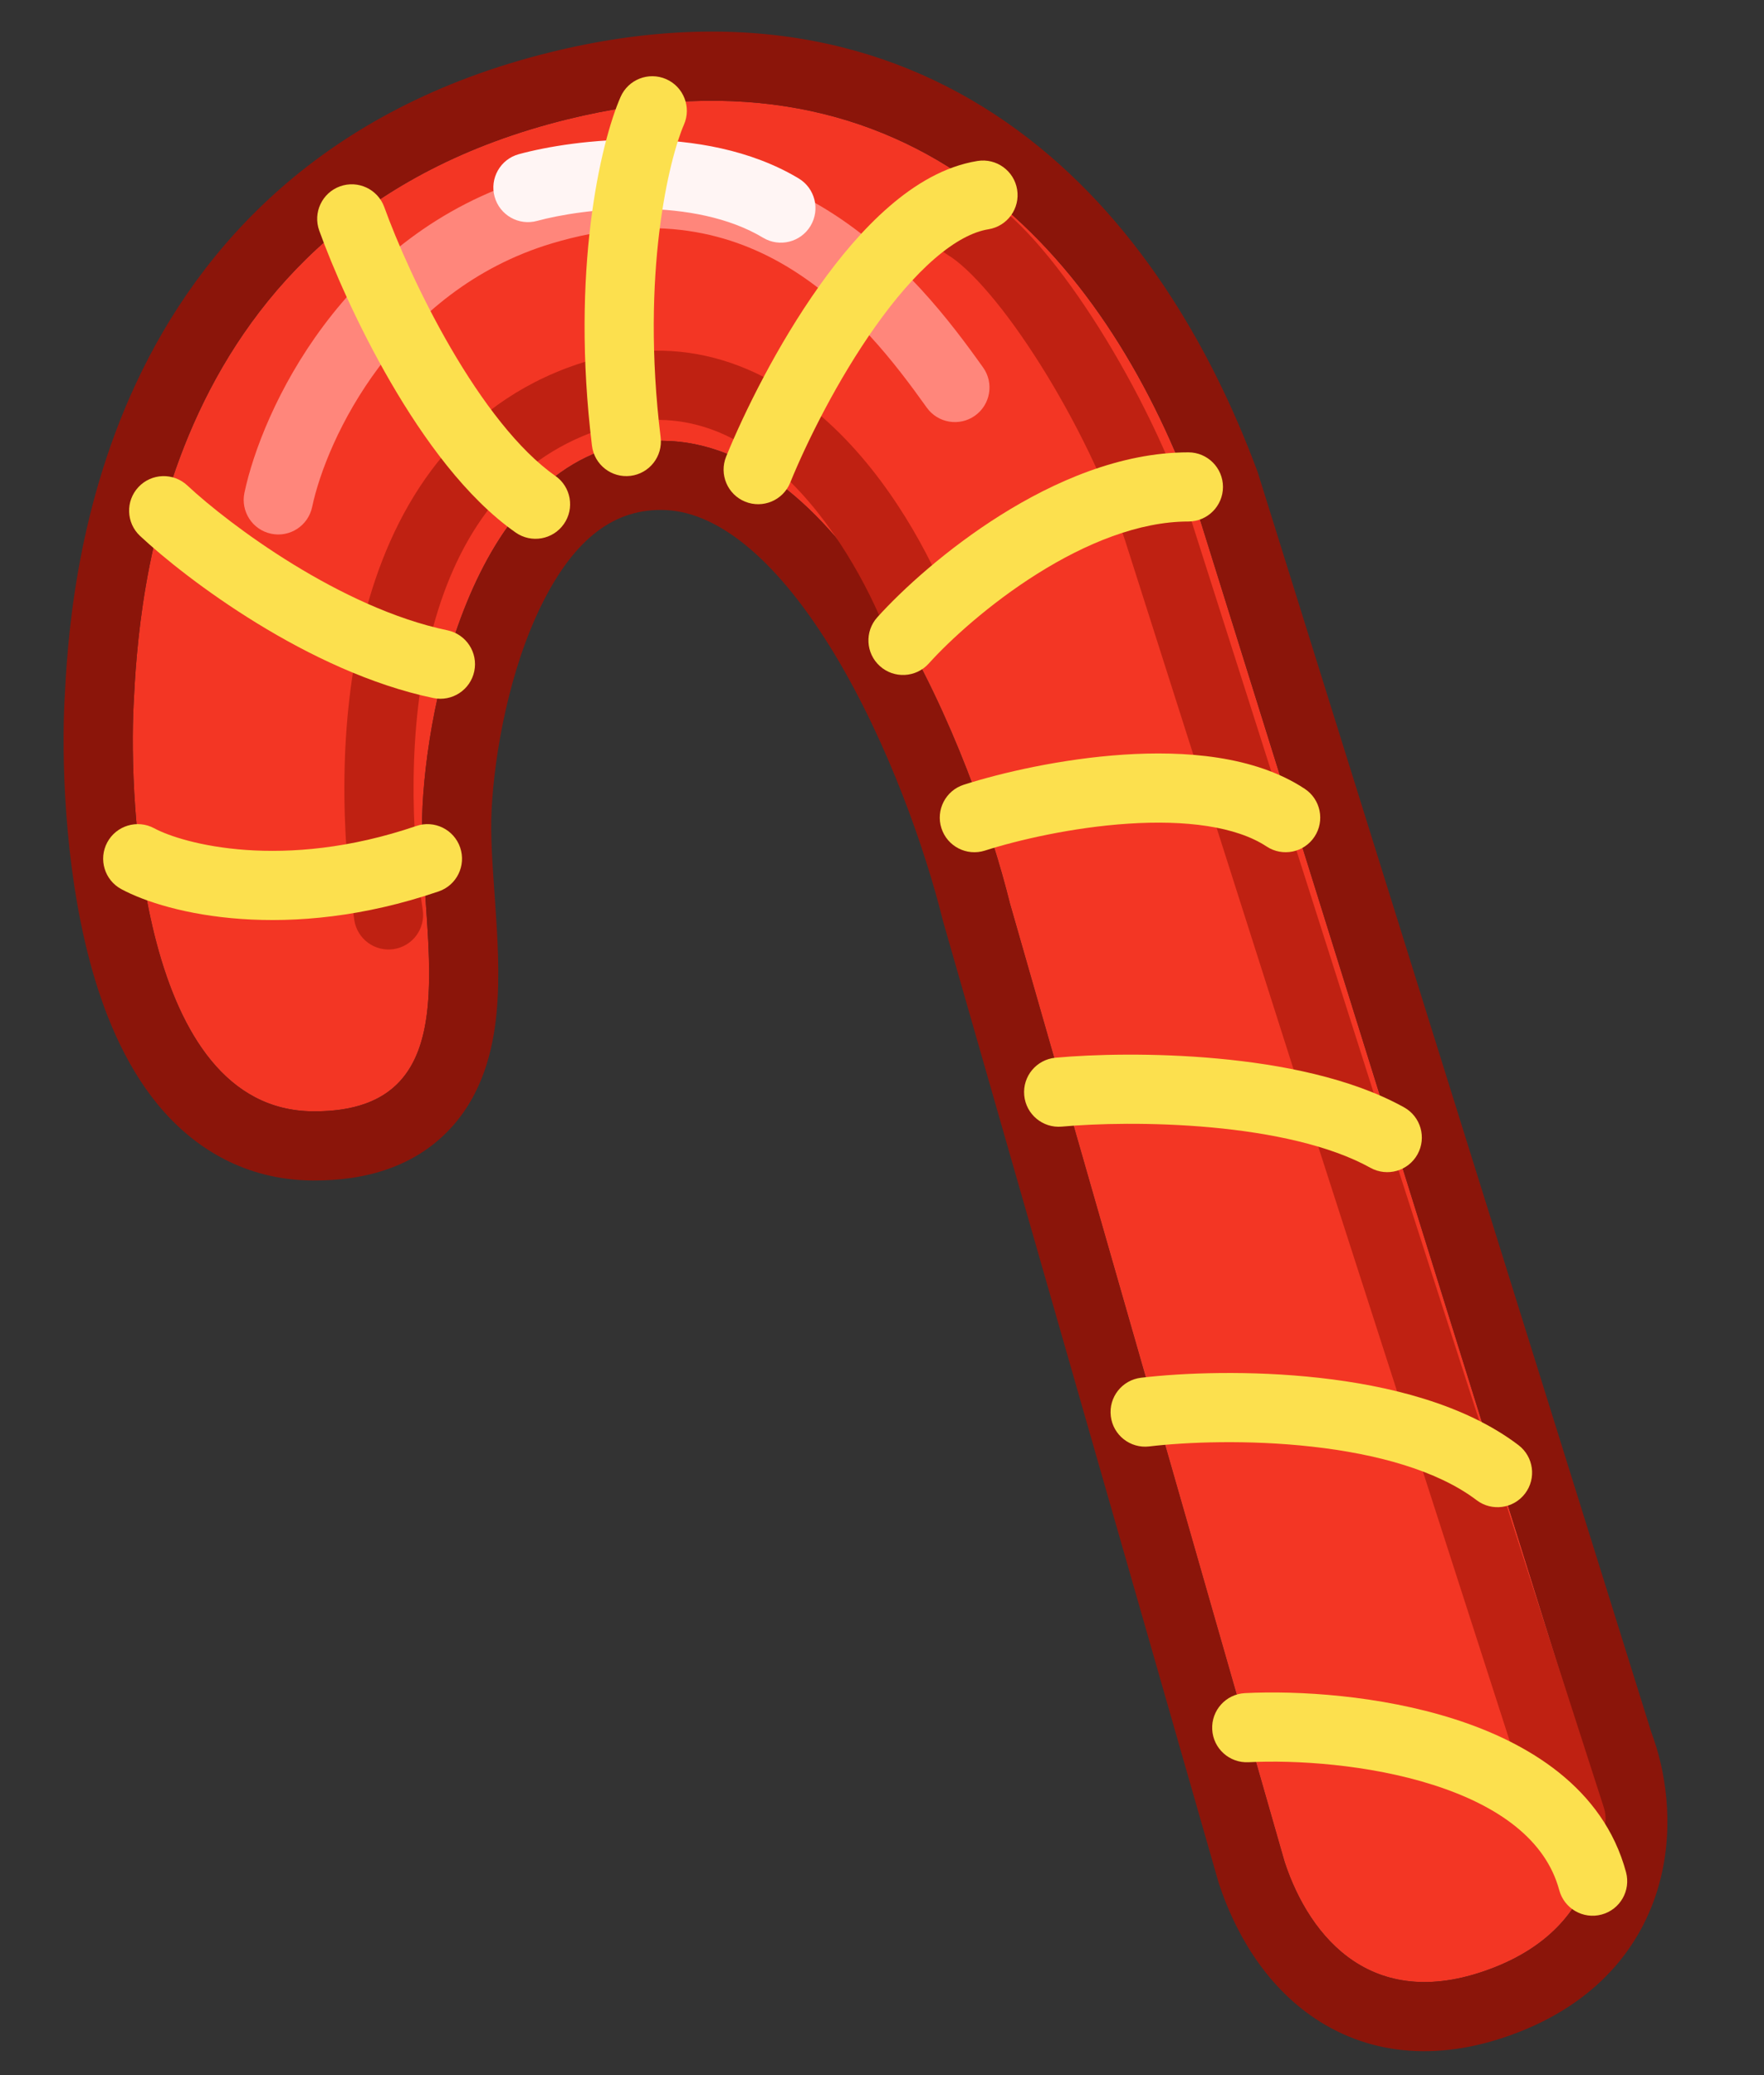 <?xml version="1.0" encoding="UTF-8"?> <svg xmlns="http://www.w3.org/2000/svg" width="51" height="60" viewBox="0 0 51 60" fill="none"><rect x="0" y="0" width="51" height="60" fill="#333333" stroke="none"/><path d="M19.365 12.752C14.085 12.486 12.399 19.685 12.216 23.318C12.033 26.951 13.855 32.169 9.047 32.133C4.049 32.096 3.723 23.132 3.862 20.38C4.008 17.481 4.568 6.368 16.392 3.452C26.43 0.976 31.92 7.454 34.467 14.294L45.86 50.769C46.435 52.229 46.712 55.495 43.217 56.88C39.722 58.264 37.87 56.045 37.142 53.842L29.199 26.125C28.121 21.779 24.645 13.018 19.365 12.752Z" fill="#F33624"></path><path fill-rule="evenodd" clip-rule="evenodd" d="M27.267 26.642L35.231 54.431L35.243 54.469C35.685 55.807 36.535 57.377 38.036 58.373C39.654 59.446 41.695 59.634 43.953 58.739C46.308 57.806 47.553 56.128 48.004 54.342C48.414 52.718 48.139 51.141 47.75 50.111L36.36 13.647L36.341 13.596C34.989 9.966 32.794 6.245 29.423 3.768C25.972 1.231 21.474 0.139 15.913 1.51C9.333 3.133 5.79 7.103 3.936 11.076C2.133 14.936 1.941 18.756 1.866 20.251L1.864 20.279C1.789 21.766 1.833 24.923 2.595 27.789C2.975 29.218 3.576 30.737 4.564 31.939C5.602 33.2 7.088 34.118 9.032 34.133C10.597 34.145 11.997 33.72 13.002 32.651C13.953 31.639 14.255 30.352 14.356 29.292C14.459 28.224 14.383 27.068 14.315 26.093C14.311 26.035 14.306 25.977 14.303 25.92C14.234 24.949 14.177 24.136 14.213 23.418C14.296 21.776 14.726 19.361 15.67 17.463C16.616 15.563 17.78 14.675 19.265 14.749C20.817 14.828 22.524 16.246 24.144 18.939C25.678 21.491 26.753 24.569 27.258 26.607L27.267 26.642ZM45.86 50.769L34.467 14.294C31.92 7.454 26.43 0.976 16.392 3.452C4.568 6.368 4.008 17.481 3.862 20.38C3.723 23.132 4.049 32.096 9.047 32.133C12.738 32.16 12.521 29.091 12.305 26.02C12.239 25.091 12.173 24.161 12.216 23.318C12.399 19.685 14.085 12.486 19.365 12.752C24.645 13.018 28.121 21.779 29.199 26.125L37.142 53.842C37.87 56.045 39.722 58.264 43.217 56.88C46.712 55.495 46.435 52.229 45.86 50.769Z" fill="#8B150A"></path><path fill-rule="evenodd" clip-rule="evenodd" d="M23.924 6.079C26.041 7.393 27.487 9.31 28.422 10.624C28.743 11.074 28.638 11.698 28.188 12.019C27.738 12.339 27.113 12.234 26.793 11.784C25.874 10.494 24.622 8.867 22.87 7.779C21.164 6.72 18.939 6.143 15.958 7.037C11.445 8.391 9.441 12.685 9.024 14.661C8.909 15.201 8.379 15.547 7.838 15.432C7.298 15.318 6.953 14.787 7.067 14.247C7.566 11.889 9.895 6.768 15.383 5.121C18.944 4.053 21.761 4.736 23.924 6.079Z" fill="#FF867B"></path><path fill-rule="evenodd" clip-rule="evenodd" d="M18.558 6.037C17.307 6.018 16.166 6.213 15.528 6.387C14.995 6.533 14.445 6.219 14.299 5.686C14.154 5.154 14.467 4.604 15 4.458C15.81 4.237 17.138 4.016 18.587 4.037C20.027 4.058 21.692 4.32 23.091 5.159C23.564 5.443 23.718 6.057 23.434 6.531C23.15 7.005 22.535 7.158 22.062 6.874C21.086 6.288 19.819 6.055 18.558 6.037Z" fill="#FFF5F4"></path><path fill-rule="evenodd" clip-rule="evenodd" d="M23.951 12.217C25.748 13.859 26.915 16.106 27.475 17.524C27.678 18.037 27.427 18.618 26.913 18.821C26.399 19.024 25.818 18.773 25.615 18.259C25.113 16.99 24.088 15.052 22.602 13.694C21.157 12.375 19.356 11.654 17.087 12.514C14.536 13.481 13.136 15.691 12.46 18.37C11.782 21.059 11.88 24.071 12.221 26.303C12.305 26.849 11.93 27.359 11.384 27.442C10.838 27.526 10.328 27.151 10.244 26.605C9.878 24.212 9.756 20.912 10.521 17.881C11.287 14.842 12.992 11.927 16.378 10.644C19.538 9.447 22.112 10.538 23.951 12.217Z" fill="#BF2112"></path><path fill-rule="evenodd" clip-rule="evenodd" d="M27.063 6.002C27.347 5.528 27.961 5.375 28.435 5.659C29.01 6.004 29.589 6.567 30.131 7.206C30.685 7.857 31.248 8.645 31.783 9.496C32.849 11.193 33.841 13.207 34.433 15.018L34.436 15.025L34.435 15.025L39.81 31.897L39.81 31.901L46.372 52.272C46.541 52.798 46.252 53.361 45.727 53.531C45.201 53.7 44.638 53.411 44.468 52.886L37.906 32.511L37.905 32.508L32.531 15.636C31.998 14.01 31.085 12.145 30.089 10.559C29.592 9.768 29.085 9.062 28.607 8.501C28.118 7.925 27.706 7.554 27.406 7.374C26.932 7.09 26.779 6.476 27.063 6.002Z" fill="#BF2112"></path><path fill-rule="evenodd" clip-rule="evenodd" d="M13.304 24.506C13.482 25.029 13.204 25.597 12.681 25.775C8.334 27.26 4.852 26.433 3.509 25.709C3.022 25.448 2.84 24.841 3.102 24.355C3.364 23.869 3.971 23.687 4.457 23.948C5.28 24.392 8.181 25.198 12.035 23.883C12.557 23.704 13.126 23.983 13.304 24.506Z" fill="#FCE04E"></path><path fill-rule="evenodd" clip-rule="evenodd" d="M4.002 14.084C4.379 13.68 5.012 13.659 5.415 14.036C6.635 15.175 9.851 17.58 12.937 18.225C13.478 18.338 13.825 18.868 13.712 19.409C13.599 19.949 13.069 20.296 12.528 20.183C8.914 19.428 5.372 16.733 4.05 15.497C3.646 15.12 3.625 14.487 4.002 14.084Z" fill="#FCE04E"></path><path fill-rule="evenodd" clip-rule="evenodd" d="M9.831 5.388C10.35 5.201 10.923 5.47 11.111 5.99C11.457 6.95 12.136 8.519 13.027 10.053C13.933 11.612 14.99 13.013 16.056 13.76C16.509 14.076 16.619 14.7 16.302 15.152C15.985 15.605 15.362 15.715 14.909 15.398C13.476 14.395 12.241 12.681 11.298 11.058C10.34 9.41 9.612 7.729 9.23 6.668C9.042 6.149 9.311 5.576 9.831 5.388Z" fill="#FCE04E"></path><path fill-rule="evenodd" clip-rule="evenodd" d="M19.258 2.287C19.764 2.508 19.995 3.098 19.774 3.604C19.358 4.558 18.518 7.889 19.1 12.645C19.167 13.193 18.777 13.692 18.229 13.759C17.681 13.826 17.182 13.436 17.115 12.888C16.497 7.844 17.357 4.142 17.941 2.804C18.162 2.298 18.751 2.067 19.258 2.287Z" fill="#FCE04E"></path><path fill-rule="evenodd" clip-rule="evenodd" d="M29.407 5.483C29.495 6.028 29.124 6.541 28.579 6.629C28.134 6.7 27.608 6.972 27.018 7.482C26.437 7.985 25.858 8.664 25.311 9.436C24.215 10.98 23.325 12.78 22.846 13.956C22.638 14.467 22.055 14.713 21.543 14.505C21.032 14.297 20.786 13.714 20.994 13.202C21.516 11.92 22.475 9.976 23.68 8.278C24.282 7.429 24.966 6.613 25.71 5.97C26.445 5.333 27.306 4.808 28.262 4.654C28.807 4.567 29.32 4.938 29.407 5.483Z" fill="#FCE04E"></path><path fill-rule="evenodd" clip-rule="evenodd" d="M29.99 16.59C28.604 17.461 27.461 18.509 26.851 19.186C26.481 19.596 25.848 19.629 25.438 19.259C25.028 18.89 24.995 18.257 25.365 17.847C26.088 17.045 27.37 15.874 28.926 14.896C30.468 13.927 32.387 13.079 34.358 13.079C34.91 13.079 35.358 13.527 35.358 14.079C35.358 14.631 34.91 15.079 34.358 15.079C32.928 15.079 31.39 15.71 29.99 16.59Z" fill="#FCE04E"></path><path fill-rule="evenodd" clip-rule="evenodd" d="M32.613 23.816C31.003 23.922 29.421 24.291 28.475 24.594C27.949 24.762 27.386 24.472 27.218 23.946C27.049 23.42 27.34 22.857 27.866 22.689C28.94 22.346 30.683 21.939 32.481 21.82C34.232 21.704 36.26 21.843 37.721 22.807C38.182 23.111 38.309 23.731 38.005 24.192C37.701 24.653 37.081 24.78 36.62 24.476C35.731 23.89 34.269 23.706 32.613 23.816Z" fill="#FCE04E"></path><path fill-rule="evenodd" clip-rule="evenodd" d="M35.019 32.598C33.303 32.44 31.664 32.486 30.699 32.575C30.149 32.625 29.662 32.22 29.612 31.67C29.561 31.12 29.966 30.634 30.516 30.583C31.593 30.484 33.354 30.436 35.203 30.607C37.028 30.775 39.059 31.165 40.593 32.017C41.076 32.285 41.25 32.894 40.982 33.377C40.714 33.86 40.105 34.034 39.622 33.766C38.456 33.118 36.759 32.758 35.019 32.598Z" fill="#FCE04E"></path><path fill-rule="evenodd" clip-rule="evenodd" d="M37.929 41.828C36.089 41.622 34.294 41.695 33.226 41.822C32.678 41.887 32.18 41.496 32.115 40.947C32.049 40.399 32.441 39.901 32.989 39.836C34.192 39.693 36.141 39.615 38.151 39.84C40.133 40.061 42.332 40.592 43.9 41.783C44.34 42.117 44.426 42.744 44.092 43.184C43.758 43.624 43.13 43.709 42.691 43.376C41.559 42.516 39.799 42.036 37.929 41.828Z" fill="#FCE04E"></path><path fill-rule="evenodd" clip-rule="evenodd" d="M41.434 51.608C39.57 51.014 37.459 50.884 36.096 50.953C35.544 50.98 35.074 50.556 35.047 50.004C35.019 49.453 35.443 48.983 35.995 48.955C37.528 48.878 39.891 49.017 42.041 49.703C44.158 50.378 46.352 51.683 47.011 54.132C47.154 54.665 46.839 55.214 46.305 55.357C45.772 55.501 45.223 55.185 45.08 54.651C44.689 53.2 43.33 52.213 41.434 51.608Z" fill="#FCE04E"></path></svg> 